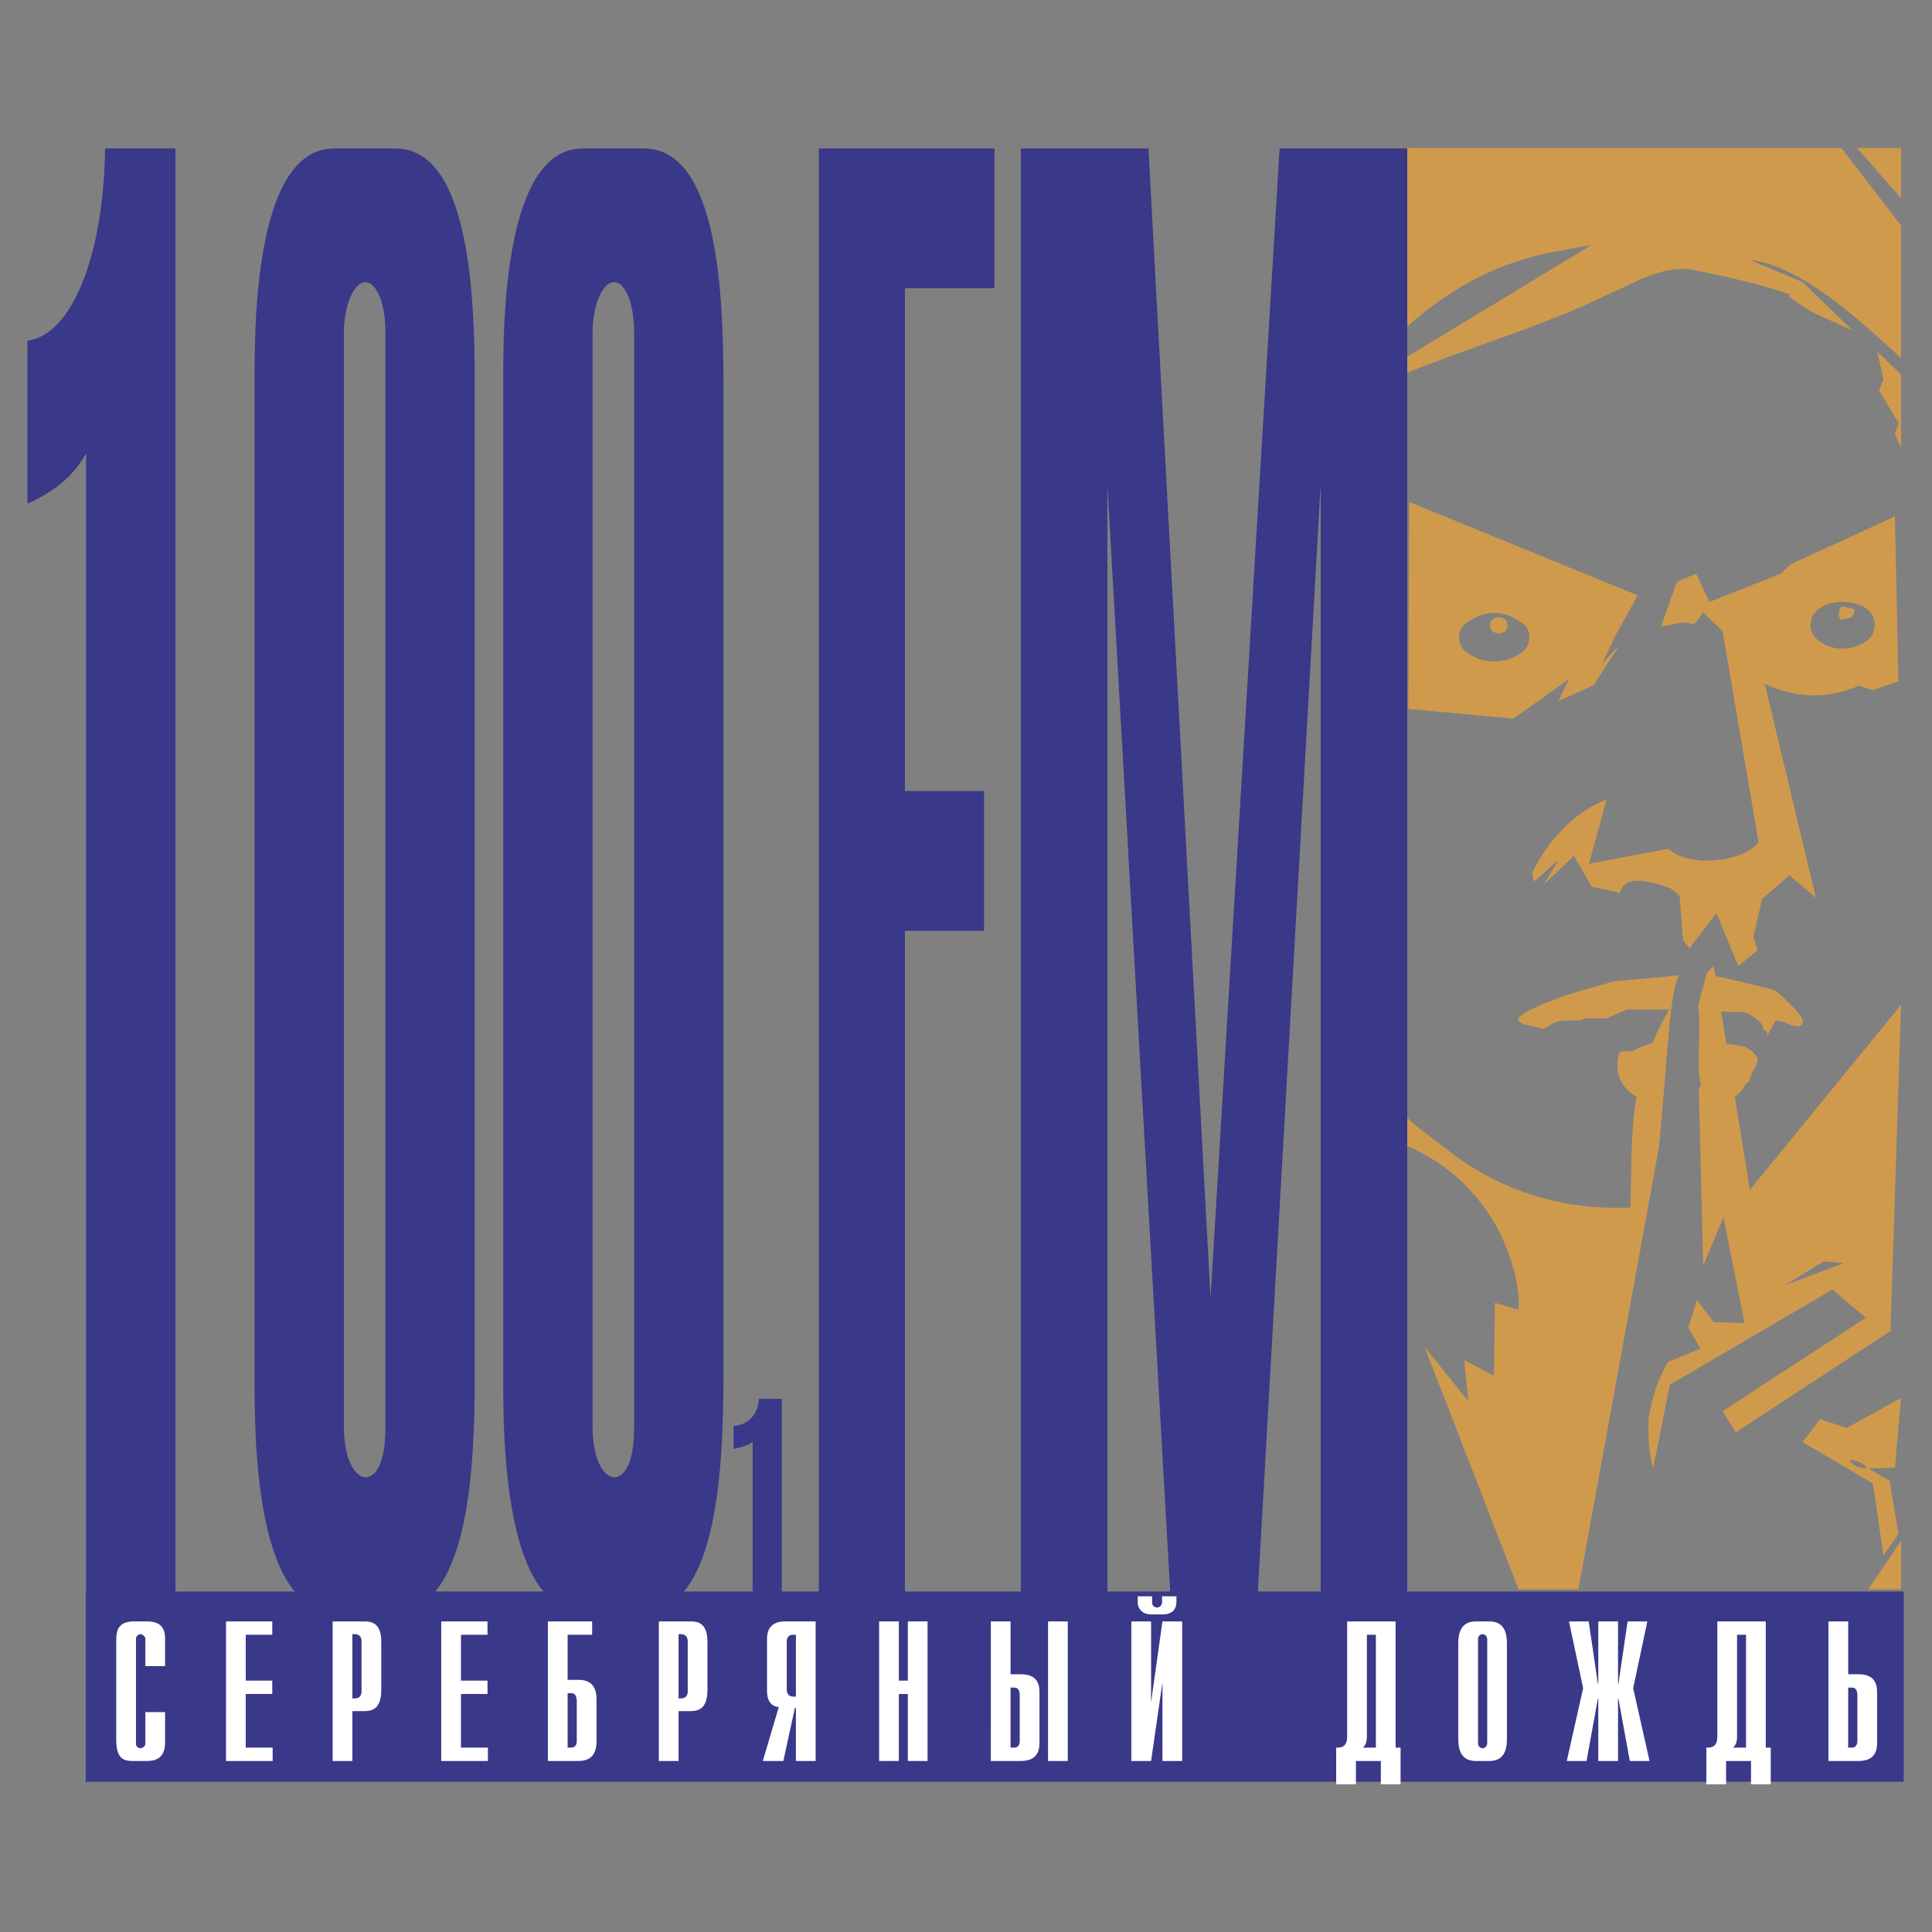 <?xml version="1.0" encoding="UTF-8" standalone="no"?>
<svg
   xmlns:dc="http://purl.org/dc/elements/1.1/"
   xmlns:cc="http://creativecommons.org/ns#"
   xmlns:rdf="http://www.w3.org/1999/02/22-rdf-syntax-ns#"
   xmlns:svg="http://www.w3.org/2000/svg"
   xmlns="http://www.w3.org/2000/svg"
   xmlns:sodipodi="http://sodipodi.sourceforge.net/DTD/sodipodi-0.dtd"
   xmlns:inkscape="http://www.inkscape.org/namespaces/inkscape"
   width="2500"
   height="2500"
   viewBox="0 0 192.756 192.756"
   version="1.1"
   id="svg5068"
   sodipodi:docname="silver-rain-radio.svg"
   inkscape:version="0.92.5 (2060ec1f9f, 2020-04-08)">
  <rect x="0" y="0" width="192.756" height="192.756" fill="#808080" stroke="none"/>
  <defs
     id="defs5072" />
  <sodipodi:namedview
     pagecolor="#ffffff"
     bordercolor="#666666"
     borderopacity="1"
     objecttolerance="10"
     gridtolerance="10"
     guidetolerance="10"
     inkscape:pageopacity="0"
     inkscape:pageshadow="2"
     inkscape:window-width="1833"
     inkscape:window-height="1057"
     id="namedview5070"
     showgrid="false"
     inkscape:zoom="0.1767767"
     inkscape:cx="1226.9549"
     inkscape:cy="1041.8816"
     inkscape:window-x="-8"
     inkscape:window-y="-8"
     inkscape:window-maximized="1"
     inkscape:current-layer="g5066"
     showguides="true"
     inkscape:guide-bbox="true" />
  <g
     id="g5066"
     style="clip-rule:evenodd;fill-rule:evenodd">
    <path
       style="fill:#d09a4d;stroke-width:12.97"
       d="m 1823.004,191.693 v 231.871 c 56.976,-51.394 121.889,-85.66 195.934,-98.223 l 43.307,-7.998 -239.226,145.066 v 20.561 c 91.416,-36.679 177.469,-60.686 265.978,-103.941 30.751,-13.707 66.669,-35.416 103.127,-29.707 49.839,9.796 92.448,20.019 133.762,34.264 -2.936,-0.939 -10.573,-3.079 -7.184,0.803 3.448,3.949 27.811,19.541 30.629,20.617 l 51.092,23.398 -64.535,-62.725 -68.578,-28.92 c 55.809,5.709 121.891,57.698 195.935,127.377 V 292.219 l -77.469,-100.525 z m 583.264,0 56.977,65.102 v -65.102 z m 26.211,263.861 7.965,36.545 -5.682,13.707 25.059,42.264 -4.566,14.852 7.977,17.141 0.014,-94.805 z m 22.775,213.602 -134.432,61.682 -13.645,12.562 -92.279,36.555 -17.068,-36.555 -25.084,10.285 -20.492,58.248 28.469,-5.709 14.824,2.289 11.375,-14.852 25.084,23.994 46.691,274.137 c -18.21,19.416 -49.495,24.301 -74.553,23.17 -19.351,-2.289 -27.974,-3.754 -42.785,-15.172 l -102.514,19.414 22.938,-83.486 c -42.152,17.127 -71.923,49.219 -93.557,89.195 -3.424,5.709 -3.424,11.419 0,17.141 l 31.672,-28.457 -19.906,32.684 20.393,-19.293 19.084,-18.057 22.801,39.977 36.42,7.984 c 5.694,-19.416 26.199,-20.56 66.068,-5.709 l 11.4,9.129 4.564,57.117 8.336,11.361 34.957,-45.641 28.469,68.547 25.059,-20.574 -5.682,-17.127 11.375,-49.117 35.316,-30.834 34.275,29.262 -66.168,-277.129 c 42.152,19.416 82.022,19.414 121.891,2.287 l 18.234,5.709 33.035,-11.418 z m -68.338,110.799 c 11.374,0 21.634,2.289 30.752,7.998 7.976,5.709 11.4,12.563 11.4,22.85 0,6.853 -3.424,14.852 -11.4,20.561 -9.118,5.709 -19.378,9.141 -30.752,9.141 -10.236,0.131 -20.236,-3.076 -28.494,-9.141 -9.092,-5.709 -12.516,-13.707 -12.516,-20.561 0,-10.287 3.424,-17.128 12.516,-22.85 7.976,-5.722 17.094,-7.998 28.494,-7.998 z m -1.127,5.709 c -4.565,7.998 -4.565,13.707 0,17.127 l 11.373,-2.289 c 3.411,-1.131 5.695,-5.696 5.695,-11.418 z m -443.736,14.111 c -3.266,0 -6.532,1.009 -8.547,3.029 -3.491,3.5 -3.491,11.351 0,14.852 4.029,4.04 13.066,4.04 17.096,0 3.491,-3.5 3.491,-11.351 0,-14.852 -2.015,-2.02 -5.283,-3.029 -8.549,-3.029 z m 278.527,451.934 -9.014,9.037 -11.592,43.227 c 5.694,23.929 -3.462,78.14 4.191,101.672 l -2.955,5.856 5.686,228.565 26.211,-62.838 27.328,137.082 -39.869,-1.145 -21.633,-28.545 -11.4,35.412 15.94,27.4 -42.152,17.141 c -13.657,22.836 -20.491,46.815 -25.057,71.953 -1.141,22.836 -4e-4,45.699 5.693,66.246 l 21.633,-108.51 210.76,-123.361 43.318,36.555 -185.676,121.086 17.068,27.4 200.5,-131.346 13.684,-422.65 -195.947,239.883 -19.414,-120.559 c 6.076,-3.975 10.848,-9.651 13.721,-16.32 l 4.564,-3.424 3.424,-10.258 c 5.694,-9.118 7.951,-14.812 7.951,-20.492 l -2.258,-2.283 h -0.025 v -1.154 l -5.693,-5.693 -9.117,-5.695 -23.666,-3.611 -6.729,-41.787 14.441,0.965 c 10.259,-1.128 19.39,-9e-4 25.084,4.564 3.424,1.141 7.963,5.707 13.656,11.4 l 1.141,5.695 4.566,3.397 c 1.141,2.27 1.141,3.413 1.141,5.695 l 4.566,-9.092 5.693,-10.26 c 1.141,-1.128 9.117,-9e-4 18.209,4.564 10.259,3.411 15.952,3.412 17.094,-2.281 2.27,-3.424 -3.424,-11.4 -14.824,-22.801 -11.374,-11.374 -19.351,-19.352 -25.031,-20.48 l -46.717,-11.4 -19.352,-4.564 -7.037,-1.174 z m -44.455,11.961 -11.355,1.137 -74.043,6.836 c -14.799,4.552 -37.6,10.259 -66.068,19.377 -36.458,13.644 -54.694,22.775 -56.977,28.469 -2.27,3.424 3.425,7.976 13.684,9.117 l 18.209,4.566 c 10.259,-5.694 17.107,-10.26 22.801,-10.26 l 25.07,-1.129 5.695,-2.281 h 28.467 l 26.213,-11.4 h 54.914 c -8.571,15.106 -15.74,29.315 -21.715,43.307 -5.448,1.565 -10.832,3.443 -16.145,5.68 l -9.092,4.564 -17.094,1.143 c -7.852,24.653 -0.234,44.914 21.729,58.568 -5.091,29.601 -6.891,62.698 -6.891,104.478 l -1.143,38.832 c -89.997,3.433 -169.748,-21.717 -239.227,-76.531 l -33.033,-25.152 -17.121,-14.838 v 36.557 c 55.835,23.98 95.73,63.956 121.916,115.363 9.118,21.692 17.094,42.265 20.492,62.812 l 2.283,17.141 v 17.113 l -30.752,-9.117 -1.141,94.791 -38.728,-20.547 5.693,53.67 -56.975,-70.811 121.889,314.139 h 77.469 l 102.939,-564.701 1.883,-12.129 8.525,-97.361 c 0.064,-3.344 0.223,-6.602 0.555,-9.748 l 4.576,-52.395 c 0.408,-4.192 0.881,-8.377 1.408,-12.555 l 0.199,-2.273 h 0.096 c 0.01,-0.046 0.014,-0.091 0.02,-0.137 0.659,-5.005 1.4,-9.999 2.228,-14.979 0.051,-0.306 0.105,-0.612 0.156,-0.918 0.342,-2.027 0.699,-4.05 1.068,-6.072 0.102,-0.561 0.202,-1.121 0.307,-1.682 0.416,-2.227 0.847,-4.453 1.297,-6.674 0.019,-0.096 0.037,-0.192 0.057,-0.287 4e-4,0 -3e-4,0 0,0 0.254,-0.952 0.525,-1.871 0.807,-2.773 0.01,-0.024 0.014,-0.047 0.022,-0.07 0.052,-0.166 0.105,-0.33 0.158,-0.494 0,-0.011 0.01,-0.022 0.01,-0.033 0.279,-0.861 0.568,-1.702 0.873,-2.516 0,-0.01 0.01,-0.019 0.012,-0.029 0.047,-0.126 0.099,-0.246 0.146,-0.371 0.012,-0.029 0.022,-0.059 0.033,-0.088 0.266,-0.687 0.541,-1.355 0.826,-2.006 0.01,-0.023 0.019,-0.046 0.029,-0.068 0.062,-0.142 0.122,-0.288 0.185,-0.428 0.01,-0.016 0.014,-0.033 0.021,-0.049 0.334,-0.736 0.682,-1.447 1.041,-2.135 0.01,-0.011 0.012,-0.022 0.018,-0.033 0.076,-0.145 0.155,-0.286 0.232,-0.43 0.01,-0.017 0.018,-0.034 0.027,-0.051 0.339,-0.625 0.687,-1.231 1.047,-1.812 0.02,-0.033 0.041,-0.066 0.061,-0.1 0.028,-0.044 0.052,-0.093 0.08,-0.137 0.01,-0.017 0.021,-0.034 0.031,-0.051 z m 186.85,370.682 26.225,2.289 -76.326,28.545 z m 100.269,177.033 -70.621,38.83 -34.201,-11.404 -22.775,29.689 91.139,53.695 13.658,93.647 19.377,-28.545 -11.4,-68.535 -27.328,-15.994 34.176,-1.145 z m -66.094,79.951 c 12.542,2.289 20.518,5.723 20.518,11.432 -11.4,-1.144 -19.376,-5.71 -20.518,-11.432 z m 66.094,105.115 -42.459,62.812 h 42.459 z"
       id="path5054"
       inkscape:connector-curvature="0"
       transform="scale(0.077)" />
    <path
       d="m 163.396,59.4 -22.794,-9.311 -0.088,20.641 10.498,0.966 5.533,-3.953 -1.055,2.196 3.514,-1.581 2.547,-3.952 -1.668,1.757 1.229,-2.635 z m -16.777,5.885 c -0.791,-0.439 -1.055,-1.054 -1.055,-1.756 0,-0.615 0.264,-1.142 1.055,-1.582 0.703,-0.439 1.406,-0.79 2.459,-0.79 1.055,0 1.758,0.351 2.459,0.79 0.791,0.439 1.055,0.967 1.055,1.582 0,0.703 -0.264,1.317 -1.055,1.756 -0.701,0.439 -1.404,0.703 -2.459,0.703 -1.053,0 -1.756,-0.264 -2.459,-0.703 z"
       id="path5060"
       inkscape:connector-curvature="0"
       style="fill:#d09a4d"
       sodipodi:nodetypes="ccccccccccccscscscsc" />
    <rect
       style="opacity:1;fill:#3a3889;fill-opacity:1;stroke:none;stroke-width:0.214;stroke-linecap:round;stroke-linejoin:round;stroke-miterlimit:4;stroke-dasharray:none;stroke-opacity:1;paint-order:markers stroke fill"
       id="rect1519"
       width="181.38"
       height="18.98"
       x="8.553"
       y="158.783" />
    <g
       aria-label="100 FM"
       transform="matrix(0.657,0,0,1.535,-0.491,0)"
       style="font-style:normal;font-weight:normal;font-size:13.702px;line-height:1.25;font-family:sans-serif;letter-spacing:-0.438px;word-spacing:0px;fill:#3a3889;fill-opacity:1;stroke:none;stroke-width:0.343"
       id="text5078">
      <path
         d="M 13.82,104.71 H 27.385 V 9.65 H 16.697 C 16.56,16.169 12.039,21.737 4.914,22.144 v 10.592 c 4.933,-0.951 7.262,-2.037 8.906,-3.259 z"
         style="font-style:normal;font-variant:normal;font-weight:normal;font-stretch:normal;font-size:137.018px;font-family:CompactC;-inkscape-font-specification:CompactC;letter-spacing:-5.557px;fill:#3a3889;fill-opacity:1;stroke-width:0.341"
         id="path1473"
         inkscape:connector-curvature="0" />
      <path
         d="m 72.842,24.996 c 0,-5.568 -0.685,-15.345 -12.058,-15.345 h -9.317 c -12.469,0 -12.058,12.358 -12.058,15.345 v 64.369 c 0,2.988 -0.411,15.345 12.058,15.345 h 9.317 c 11.373,0 12.058,-9.778 12.058,-15.345 z M 52.974,21.601 c 0,-1.63 1.37,-3.259 3.288,-3.259 1.507,0 3.014,1.222 3.014,3.259 v 71.159 c 0,2.716 -1.918,3.259 -3.014,3.259 -1.507,0 -3.288,-1.086 -3.288,-3.259 z"
         style="font-style:normal;font-variant:normal;font-weight:normal;font-stretch:normal;font-size:137.018px;font-family:CompactC;-inkscape-font-specification:CompactC;letter-spacing:-5.557px;fill:#3a3889;fill-opacity:1;stroke-width:0.341"
         id="path1475"
         inkscape:connector-curvature="0" />
      <path
         d="m 110.605,24.996 c 0,-5.568 -0.685,-15.345 -12.058,-15.345 h -9.317 c -12.469,0 -12.058,12.358 -12.058,15.345 v 64.369 c 0,2.988 -0.411,15.345 12.058,15.345 h 9.317 c 11.373,0 12.058,-9.778 12.058,-15.345 z M 90.738,21.601 c 0,-1.63 1.37,-3.259 3.288,-3.259 1.507,0 3.014,1.222 3.014,3.259 v 71.159 c 0,2.716 -1.918,3.259 -3.014,3.259 -1.507,0 -3.288,-1.086 -3.288,-3.259 z"
         style="font-style:normal;font-variant:normal;font-weight:normal;font-stretch:normal;font-size:137.018px;font-family:CompactC;-inkscape-font-specification:CompactC;letter-spacing:-5.557px;fill:#3a3889;fill-opacity:1;stroke-width:0.341"
         id="path1477"
         inkscape:connector-curvature="0" />
      <path
         d="m 125.09,104.572 h 13.077 V 60.501 h 12.02 V 51.416 H 138.167 V 18.736 h 13.605 V 9.65 h -26.683 z"
         style="font-style:normal;font-variant:normal;font-weight:normal;font-stretch:normal;font-size:137.018px;font-family:CompactC;-inkscape-font-specification:CompactC;letter-spacing:-5.557px;fill:#3a3889;fill-opacity:1;stroke-width:0.335"
         id="path1479"
         inkscape:connector-curvature="0" />
      <path
         d="M 155.763,9.65 V 104.572 h 13.145 V 31.482 l 9.692,73.09 h 13.012 l 9.692,-73.09 v 73.09 h 13.145 V 9.65 H 195.064 L 184.575,84.368 175.148,9.65 Z"
         style="font-style:normal;font-variant:normal;font-weight:normal;font-stretch:normal;font-size:137.018px;font-family:CompactC;-inkscape-font-specification:CompactC;letter-spacing:-5.557px;fill:#3a3889;fill-opacity:1;stroke-width:0.335"
         id="path1481"
         inkscape:connector-curvature="0" />
    </g>
    <g
       aria-label="1"
       style="font-style:normal;font-weight:normal;font-size:2.203px;line-height:1.25;font-family:sans-serif;letter-spacing:0px;word-spacing:0px;opacity:1;fill:#3a3889;fill-opacity:1;stroke:none;stroke-width:0.055"
       id="text1460">
      <path
         d="m 75.093,160.128 h 2.908 v -20.563 h -2.291 c -0.029,1.41 -0.999,2.614 -2.526,2.703 v 2.291 c 1.058,-0.206 1.557,-0.441 1.909,-0.705 z"
         style="font-style:normal;font-variant:normal;font-weight:normal;font-stretch:normal;font-size:29.375px;font-family:CompactC;-inkscape-font-specification:CompactC;fill:#3a3889;fill-opacity:1;stroke-width:0.055"
         id="path1470"
         inkscape:connector-curvature="0" />
    </g>
    <g
       aria-label="СЕРЕБРЯНЫЙ ДОЖДЬ"
       style="font-style:normal;font-weight:normal;font-size:3.084px;line-height:1.25;font-family:sans-serif;letter-spacing:0px;word-spacing:0px;fill:#ffffff;fill-opacity:1;stroke:none;stroke-width:0.077"
       id="text1486">
      <path
         d="m 14.502,170.82 v 3.163 c 0,0.219 -0.259,0.438 -0.497,0.438 -0.219,0 -0.438,-0.179 -0.438,-0.438 v -10.483 c 0,-0.298 0.298,-0.458 0.438,-0.458 0.219,0 0.497,0.239 0.497,0.458 v 2.725 h 1.969 v -2.427 c 0,-0.617 0.119,-2.029 -1.77,-2.029 h -1.353 c -1.751,0 -1.751,1.174 -1.751,2.049 v 9.787 c 0,2.069 0.955,2.089 1.751,2.089 h 1.353 c 1.83,0 1.77,-1.472 1.77,-2.069 v -2.805 z"
         style="font-style:normal;font-variant:normal;font-weight:normal;font-stretch:normal;font-size:19.892px;font-family:CompactC;-inkscape-font-specification:CompactC;letter-spacing:4.696px;fill:#ffffff;stroke-width:0.077"
         id="path1488"
         inkscape:connector-curvature="0" />
      <path
         d="m 22.548,175.694 h 4.655 v -1.333 h -2.685 v -5.351 h 2.646 v -1.333 h -2.646 v -4.575 h 2.646 v -1.333 h -4.615 z"
         style="font-style:normal;font-variant:normal;font-weight:normal;font-stretch:normal;font-size:19.892px;font-family:CompactC;-inkscape-font-specification:CompactC;letter-spacing:4.696px;fill:#ffffff;stroke-width:0.077"
         id="path1490"
         inkscape:connector-curvature="0" />
      <path
         d="m 33.188,175.694 h 1.969 v -4.973 h 1.094 c 0.716,0 1.79,-0.06 1.79,-2.128 v -4.794 c 0,-2.029 -1.134,-2.029 -1.79,-2.029 h -3.063 z m 1.969,-6.246 v -6.405 h 0.259 c 0.239,0 0.656,0.1 0.656,0.716 v 5.013 c 0,0.477 -0.298,0.676 -0.676,0.676 z"
         style="font-style:normal;font-variant:normal;font-weight:normal;font-stretch:normal;font-size:19.892px;font-family:CompactC;-inkscape-font-specification:CompactC;letter-spacing:4.696px;fill:#ffffff;stroke-width:0.077"
         id="path1492"
         inkscape:connector-curvature="0" />
      <path
         d="m 44.022,175.694 h 4.655 v -1.333 H 45.992 v -5.351 h 2.646 v -1.333 H 45.992 v -4.575 h 2.646 v -1.333 h -4.615 z"
         style="font-style:normal;font-variant:normal;font-weight:normal;font-stretch:normal;font-size:19.892px;font-family:CompactC;-inkscape-font-specification:CompactC;letter-spacing:4.696px;fill:#ffffff;stroke-width:0.077"
         id="path1494"
         inkscape:connector-curvature="0" />
      <path
         d="m 54.662,175.694 h 2.944 c 0.577,0 1.91,-0.02 1.91,-1.949 v -4.237 c 0,-1.93 -1.412,-1.91 -1.89,-1.91 H 56.632 v -4.496 h 2.447 v -1.333 h -4.416 z m 1.969,-1.333 v -5.431 h 0.378 c 0.259,0 0.537,0.179 0.537,0.796 v 3.978 c 0,0.537 -0.318,0.656 -0.537,0.656 z"
         style="font-style:normal;font-variant:normal;font-weight:normal;font-stretch:normal;font-size:19.892px;font-family:CompactC;-inkscape-font-specification:CompactC;letter-spacing:4.696px;fill:#ffffff;stroke-width:0.077"
         id="path1496"
         inkscape:connector-curvature="0" />
      <path
         d="m 65.73,175.694 h 1.969 v -4.973 h 1.094 c 0.716,0 1.79,-0.06 1.79,-2.128 v -4.794 c 0,-2.029 -1.134,-2.029 -1.79,-2.029 h -3.063 z m 1.969,-6.246 v -6.405 h 0.259 c 0.239,0 0.656,0.1 0.656,0.716 v 5.013 c 0,0.477 -0.298,0.676 -0.676,0.676 z"
         style="font-style:normal;font-variant:normal;font-weight:normal;font-stretch:normal;font-size:19.892px;font-family:CompactC;-inkscape-font-specification:CompactC;letter-spacing:4.696px;fill:#ffffff;stroke-width:0.077"
         id="path1498"
         inkscape:connector-curvature="0" />
      <path
         d="m 76.106,175.694 h 2.049 l 1.154,-5.311 h 0.099 v 5.311 h 1.969 v -13.925 h -3.063 c -1.81,0 -1.79,1.373 -1.79,1.949 v 4.874 c 0,0.398 -0.02,1.591 1.174,1.731 z m 3.302,-12.592 v 6.167 h -0.278 c -0.338,0 -0.637,-0.199 -0.637,-0.716 v -4.754 c 0,-0.497 0.278,-0.696 0.557,-0.696 z"
         style="font-style:normal;font-variant:normal;font-weight:normal;font-stretch:normal;font-size:19.892px;font-family:CompactC;-inkscape-font-specification:CompactC;letter-spacing:4.696px;fill:#ffffff;stroke-width:0.077"
         id="path1500"
         inkscape:connector-curvature="0" />
      <path
         d="m 87.709,175.694 h 1.969 v -6.684 h 0.895 v 6.684 h 1.969 v -13.925 h -1.969 v 5.908 h -0.895 v -5.908 h -1.969 z"
         style="font-style:normal;font-variant:normal;font-weight:normal;font-stretch:normal;font-size:19.892px;font-family:CompactC;-inkscape-font-specification:CompactC;letter-spacing:4.696px;fill:#ffffff;stroke-width:0.077"
         id="path1502"
         inkscape:connector-curvature="0" />
      <path
         d="m 98.854,175.694 h 2.984 c 1.89,0 1.87,-1.353 1.87,-1.949 v -4.814 c 0,-0.557 0.02,-1.89 -1.85,-1.89 h -1.034 v -5.271 h -1.969 z m 1.969,-1.333 v -5.988 h 0.378 c 0.537,0 0.537,0.577 0.537,0.816 v 4.535 c 0,0.398 -0.219,0.637 -0.517,0.637 z m 3.74,1.333 h 1.969 v -13.925 h -1.969 z"
         style="font-style:normal;font-variant:normal;font-weight:normal;font-stretch:normal;font-size:19.892px;font-family:CompactC;-inkscape-font-specification:CompactC;letter-spacing:4.696px;fill:#ffffff;stroke-width:0.077"
         id="path1504"
         inkscape:connector-curvature="0" />
      <path
         d="m 112.874,175.694 h 1.969 l 1.134,-7.838 v 7.838 h 1.969 v -13.925 h -1.969 l -1.134,8.076 v -8.076 h -1.969 z m 0.637,-16.431 v 0.557 c 0,0.736 0.497,1.253 1.373,1.253 h 1.134 c 0.776,0 1.353,-0.378 1.353,-1.253 v -0.557 h -1.432 v 0.617 c 0,0.199 -0.179,0.497 -0.497,0.497 -0.318,0 -0.497,-0.239 -0.497,-0.497 v -0.617 z"
         style="font-style:normal;font-variant:normal;font-weight:normal;font-stretch:normal;font-size:19.892px;font-family:CompactC;-inkscape-font-specification:CompactC;letter-spacing:4.696px;fill:#ffffff;stroke-width:0.077"
         id="path1506"
         inkscape:connector-curvature="0" />
      <path
         d="m 133.311,178.021 h 1.969 v -2.327 h 2.487 v 2.327 h 1.969 v -3.66 h -0.497 v -12.592 h -4.834 v 11.478 c 0,0.497 -0.1,1.114 -0.955,1.114 h -0.139 z m 3.959,-14.919 v 11.259 h -1.313 c 0.179,-0.119 0.418,-0.398 0.418,-1.114 v -10.145 z"
         style="font-style:normal;font-variant:normal;font-weight:normal;font-stretch:normal;font-size:19.892px;font-family:CompactC;-inkscape-font-specification:CompactC;letter-spacing:4.696px;fill:#ffffff;stroke-width:0.077"
         id="path1508"
         inkscape:connector-curvature="0" />
      <path
         d="m 150.347,164.017 c 0,-0.816 -0.1,-2.248 -1.751,-2.248 h -1.353 c -1.651,0 -1.751,1.432 -1.751,2.248 v 9.429 c 0,0.816 0.1,2.248 1.751,2.248 h 1.353 c 1.651,0 1.751,-1.432 1.751,-2.248 z m -2.884,-0.458 c 0,-0.458 0.358,-0.517 0.458,-0.517 0.219,0 0.458,0.199 0.458,0.517 v 10.344 c 0,0.318 -0.239,0.517 -0.458,0.517 -0.1,0 -0.458,-0.06 -0.458,-0.517 z"
         style="font-style:normal;font-variant:normal;font-weight:normal;font-stretch:normal;font-size:19.892px;font-family:CompactC;-inkscape-font-specification:CompactC;letter-spacing:4.696px;fill:#ffffff;stroke-width:0.077"
         id="path1510"
         inkscape:connector-curvature="0" />
      <path
         d="m 159.462,161.769 v 6.226 h -0.04 l -0.915,-6.226 h -1.969 l 1.412,6.664 -1.631,7.261 h 1.969 l 1.134,-6.226 h 0.04 v 6.226 h 1.969 v -6.226 h 0.04 l 1.134,6.226 h 1.969 l -1.631,-7.261 1.412,-6.664 h -1.969 l -0.915,6.226 h -0.04 v -6.226 z"
         style="font-style:normal;font-variant:normal;font-weight:normal;font-stretch:normal;font-size:19.892px;font-family:CompactC;-inkscape-font-specification:CompactC;letter-spacing:4.696px;fill:#ffffff;stroke-width:0.077"
         id="path1512"
         inkscape:connector-curvature="0" />
      <path
         d="m 170.243,178.021 h 1.969 v -2.327 h 2.487 v 2.327 h 1.969 v -3.66 h -0.497 v -12.592 h -4.834 v 11.478 c 0,0.497 -0.1,1.114 -0.955,1.114 h -0.139 z m 3.959,-14.919 v 11.259 h -1.313 c 0.179,-0.119 0.418,-0.398 0.418,-1.114 v -10.145 z"
         style="font-style:normal;font-variant:normal;font-weight:normal;font-stretch:normal;font-size:19.892px;font-family:CompactC;-inkscape-font-specification:CompactC;letter-spacing:4.696px;fill:#ffffff;stroke-width:0.077"
         id="path1514"
         inkscape:connector-curvature="0" />
      <path
         d="m 182.425,175.694 h 2.984 c 1.89,0 1.87,-1.353 1.87,-1.949 v -4.814 c 0,-0.557 0,-1.89 -1.83,-1.89 h -1.054 v -5.271 h -1.969 z m 1.969,-1.333 v -5.988 h 0.378 c 0.537,0 0.537,0.577 0.537,0.816 v 4.535 c 0,0.398 -0.219,0.637 -0.517,0.637 z"
         style="font-style:normal;font-variant:normal;font-weight:normal;font-stretch:normal;font-size:19.892px;font-family:CompactC;-inkscape-font-specification:CompactC;letter-spacing:4.696px;fill:#ffffff;stroke-width:0.077"
         id="path1516"
         inkscape:connector-curvature="0" />
    </g>
  </g>
</svg>
